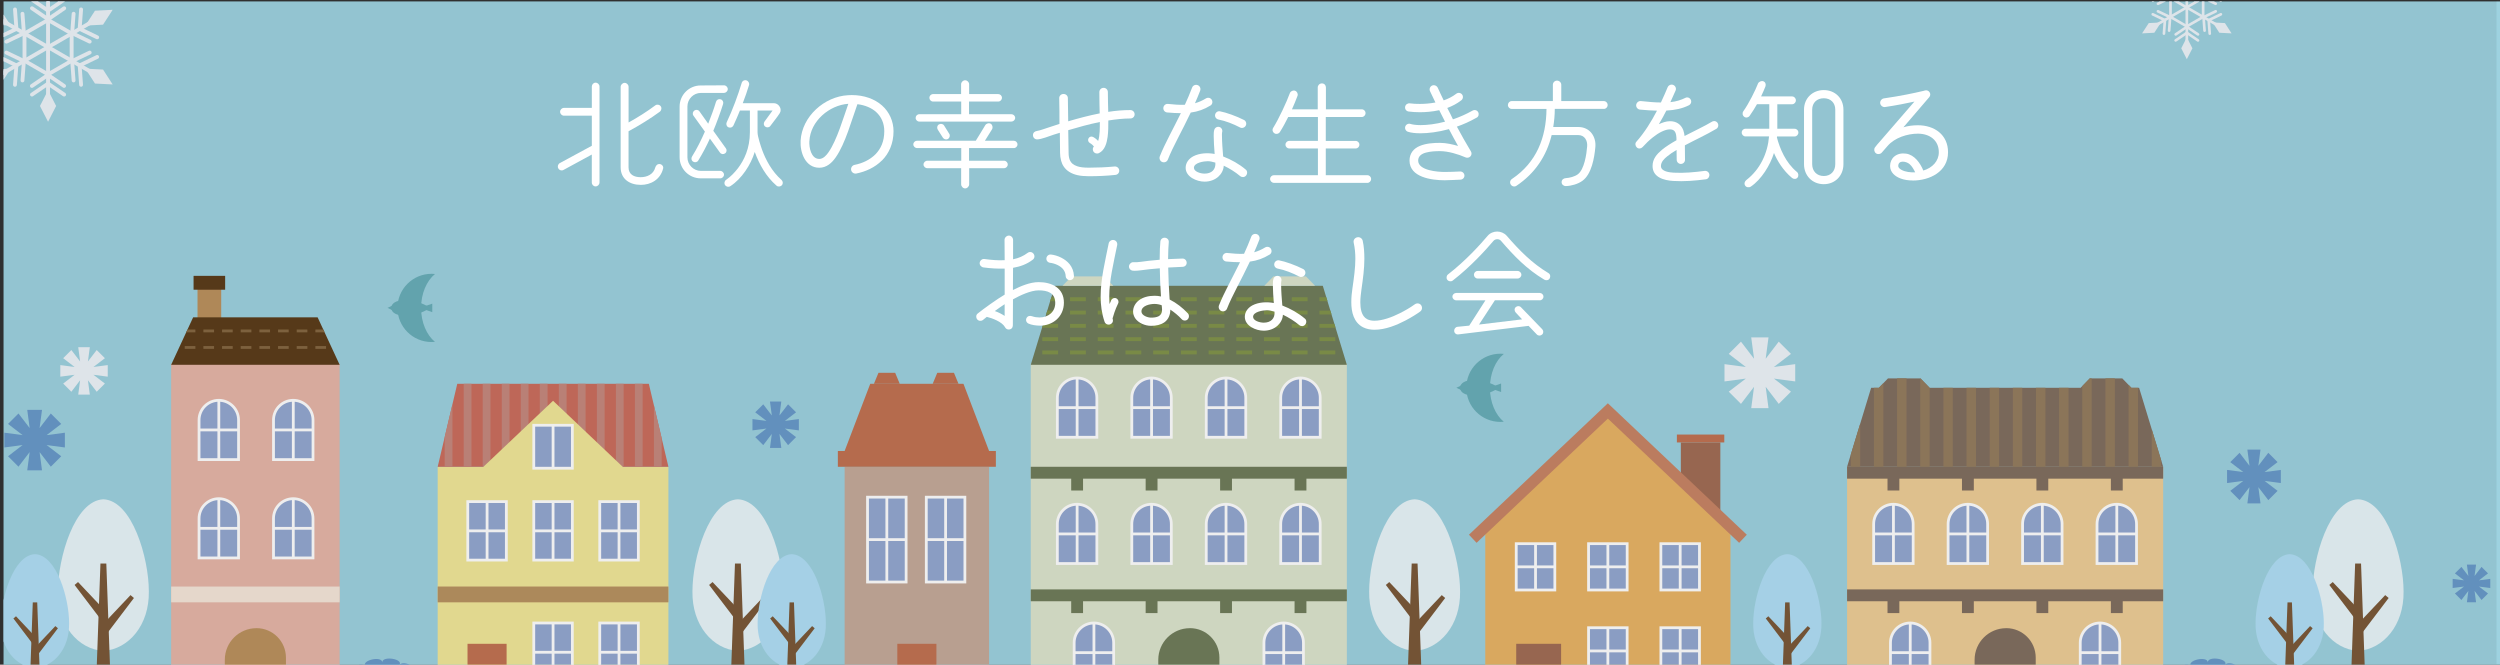 <?xml version="1.0" encoding="UTF-8"?> <svg xmlns="http://www.w3.org/2000/svg" xmlns:xlink="http://www.w3.org/1999/xlink" id="_レイヤー_2" width="740.71" height="196.94" viewBox="0 0 740.71 196.94"><rect x="0" y="0" width="740.71" height="196.94" fill="#333333" stroke="none"/><defs><style>.cls-1{fill:none;}.cls-2{clip-path:url(#clippath);}.cls-3{opacity:.07;}.cls-4{fill:#69afb9;}.cls-5{fill:#699acb;}.cls-6{fill:#eef4fa;}.cls-7{fill:#f5e6d9;}.cls-8{fill:#e8f5fa;}.cls-9{fill:#e9b466;}.cls-10{fill:#eece97;}.cls-11{fill:#fff;}.cls-12{fill:#f1e799;}.cls-13{fill:#e6b6a8;}.cls-14{fill:#826f60;}.cls-15{fill:#9ed2e0;}.cls-16{fill:#866842;}.cls-17{fill:#c27352;}.cls-18{fill:#a26d56;}.cls-19{fill:#bb925e;}.cls-20{fill:#b89361;}.cls-21{fill:#b1dff6;}.cls-22{fill:#c5aa9a;}.cls-23{fill:#dde5ce;}.cls-24{fill:#cc6e5e;}.cls-25{fill:#c6897e;}.cls-26{fill:#c88566;}.cls-27{fill:#94a8d1;}.cls-28{fill:#707d5b;}.cls-29{fill:#957d5f;}.cls-30{fill:#5c3d1b;}.cls-31{fill:#82944b;}.cls-32{fill:#7b5939;}.cls-33{clip-path:url(#clippath-1);}.cls-34{clip-path:url(#clippath-4);}.cls-35{clip-path:url(#clippath-3);}.cls-36{clip-path:url(#clippath-2);}</style><clipPath id="clippath"><rect class="cls-1" x="1.05" y=".42" width="739.66" height="196.53"></rect></clipPath><clipPath id="clippath-1"><polygon id="SVGID" class="cls-1" points="399.05 108.08 305.4 108.08 312.53 84.67 391.92 84.67 399.05 108.08"></polygon></clipPath><clipPath id="clippath-2"><polygon id="SVGID-2" class="cls-1" points="100.63 108.08 50.71 108.08 57.22 94.03 94.11 94.03 100.63 108.08"></polygon></clipPath><clipPath id="clippath-3"><polygon id="SVGID-3" class="cls-1" points="192.24 113.71 135.48 113.71 129.68 138.3 198.04 138.3 192.24 113.71"></polygon></clipPath><clipPath id="clippath-4"><polygon id="SVGID-4" class="cls-1" points="633.78 114.89 631.49 114.89 628.8 112.12 619.15 112.12 616.46 114.89 571.71 114.89 569.02 112.12 559.37 112.12 556.68 114.89 554.39 114.89 547.26 138.3 640.91 138.3 633.78 114.89"></polygon></clipPath></defs><g id="_コンテンツ"><g class="cls-2"><rect class="cls-15" x="-37.46" y="-14.51" width="783.97" height="227.85" transform="translate(709.05 198.83) rotate(180)"></rect><rect class="cls-23" x="305.4" y="107.74" width="93.65" height="105.35"></rect><polygon class="cls-28" points="312.53 84.67 305.4 108.08 399.05 108.08 391.92 84.67 312.53 84.67"></polygon><g class="cls-33"><rect class="cls-31" x="302.98" y="88.08" width="2.32" height="1.16"></rect><rect class="cls-31" x="333.46" y="88.08" width="4.69" height="1.16"></rect><rect class="cls-31" x="341.67" y="88.08" width="4.69" height="1.16"></rect><rect class="cls-31" x="325.24" y="88.08" width="4.69" height="1.16"></rect><rect class="cls-31" x="308.82" y="88.08" width="4.69" height="1.16"></rect><rect class="cls-31" x="390.94" y="88.08" width="4.69" height="1.16"></rect><rect class="cls-31" x="317.03" y="88.08" width="4.69" height="1.16"></rect><rect class="cls-31" x="374.51" y="88.08" width="4.69" height="1.16"></rect><rect class="cls-31" x="382.72" y="88.08" width="4.69" height="1.16"></rect><rect class="cls-31" x="358.09" y="88.08" width="4.69" height="1.16"></rect><rect class="cls-31" x="366.3" y="88.08" width="4.69" height="1.16"></rect><rect class="cls-31" x="349.88" y="88.08" width="4.69" height="1.16"></rect><rect class="cls-31" x="399.15" y="88.08" width="2.32" height="1.16"></rect><rect class="cls-31" x="302.98" y="92.02" width="2.32" height="1.16"></rect><rect class="cls-31" x="333.46" y="92.02" width="4.69" height="1.16"></rect><rect class="cls-31" x="325.24" y="92.02" width="4.69" height="1.16"></rect><rect class="cls-31" x="317.03" y="92.02" width="4.69" height="1.16"></rect><rect class="cls-31" x="341.67" y="92.02" width="4.69" height="1.16"></rect><rect class="cls-31" x="308.82" y="92.02" width="4.69" height="1.16"></rect><rect class="cls-31" x="358.09" y="92.02" width="4.69" height="1.16"></rect><rect class="cls-31" x="382.72" y="92.02" width="4.69" height="1.16"></rect><rect class="cls-31" x="390.94" y="92.02" width="4.69" height="1.16"></rect><rect class="cls-31" x="366.3" y="92.02" width="4.69" height="1.16"></rect><rect class="cls-31" x="349.88" y="92.02" width="4.69" height="1.16"></rect><rect class="cls-31" x="374.51" y="92.02" width="4.69" height="1.16"></rect><rect class="cls-31" x="399.15" y="92.02" width="2.32" height="1.16"></rect><rect class="cls-31" x="302.98" y="95.96" width="2.32" height="1.16"></rect><rect class="cls-31" x="333.46" y="95.96" width="4.69" height="1.16"></rect><rect class="cls-31" x="341.67" y="95.96" width="4.69" height="1.16"></rect><rect class="cls-31" x="325.24" y="95.96" width="4.69" height="1.16"></rect><rect class="cls-31" x="349.88" y="95.96" width="4.69" height="1.16"></rect><rect class="cls-31" x="308.82" y="95.96" width="4.69" height="1.16"></rect><rect class="cls-31" x="317.03" y="95.96" width="4.69" height="1.16"></rect><rect class="cls-31" x="358.09" y="95.96" width="4.69" height="1.16"></rect><rect class="cls-31" x="390.94" y="95.96" width="4.69" height="1.16"></rect><rect class="cls-31" x="382.72" y="95.96" width="4.69" height="1.16"></rect><rect class="cls-31" x="366.3" y="95.96" width="4.69" height="1.16"></rect><rect class="cls-31" x="374.51" y="95.96" width="4.69" height="1.16"></rect><rect class="cls-31" x="399.15" y="95.96" width="2.32" height="1.16"></rect><rect class="cls-31" x="302.98" y="99.9" width="2.32" height="1.16"></rect><rect class="cls-31" x="333.46" y="99.9" width="4.69" height="1.16"></rect><rect class="cls-31" x="325.24" y="99.9" width="4.69" height="1.16"></rect><rect class="cls-31" x="308.82" y="99.9" width="4.69" height="1.16"></rect><rect class="cls-31" x="341.67" y="99.9" width="4.69" height="1.16"></rect><rect class="cls-31" x="317.03" y="99.9" width="4.69" height="1.16"></rect><rect class="cls-31" x="358.09" y="99.9" width="4.69" height="1.16"></rect><rect class="cls-31" x="349.88" y="99.9" width="4.69" height="1.16"></rect><rect class="cls-31" x="390.94" y="99.9" width="4.69" height="1.16"></rect><rect class="cls-31" x="382.72" y="99.9" width="4.69" height="1.16"></rect><rect class="cls-31" x="374.51" y="99.9" width="4.69" height="1.16"></rect><rect class="cls-31" x="366.3" y="99.9" width="4.69" height="1.16"></rect><rect class="cls-31" x="399.15" y="99.9" width="2.32" height="1.16"></rect><rect class="cls-31" x="302.98" y="103.84" width="2.32" height="1.16"></rect><rect class="cls-31" x="325.24" y="103.84" width="4.69" height="1.16"></rect><rect class="cls-31" x="333.46" y="103.84" width="4.69" height="1.16"></rect><rect class="cls-31" x="308.82" y="103.84" width="4.69" height="1.16"></rect><rect class="cls-31" x="341.67" y="103.84" width="4.69" height="1.16"></rect><rect class="cls-31" x="317.03" y="103.84" width="4.69" height="1.16"></rect><rect class="cls-31" x="390.94" y="103.84" width="4.69" height="1.16"></rect><rect class="cls-31" x="374.51" y="103.84" width="4.69" height="1.16"></rect><rect class="cls-31" x="382.72" y="103.84" width="4.69" height="1.16"></rect><rect class="cls-31" x="349.88" y="103.84" width="4.69" height="1.16"></rect><rect class="cls-31" x="366.3" y="103.84" width="4.69" height="1.16"></rect><rect class="cls-31" x="358.09" y="103.84" width="4.69" height="1.16"></rect><rect class="cls-31" x="399.15" y="103.84" width="2.32" height="1.16"></rect></g><path class="cls-28" d="m352.54,186.12h0c-5.17,0-9.36,4.19-9.36,9.36v17.61h18.11v-18.24c0-4.83-3.91-8.74-8.74-8.74Z"></path><path class="cls-27" d="m319.13,112c-3.23,0-5.85,2.62-5.85,5.85v11.71h11.71v-11.71c0-3.23-2.62-5.85-5.85-5.85Z"></path><path class="cls-11" d="m319.13,111.58c-3.45,0-6.27,2.81-6.27,6.27v12.12h12.53v-12.12c0-3.45-2.81-6.27-6.27-6.27Zm5.44,17.56h-10.88v-11.29c0-3,2.44-5.44,5.44-5.44s5.44,2.44,5.44,5.44v11.29Z"></path><rect class="cls-11" x="318.72" y="112" width=".83" height="17.56"></rect><rect class="cls-11" x="313.28" y="120.36" width="11.71" height=".83"></rect><path class="cls-27" d="m341.19,112c-3.23,0-5.85,2.62-5.85,5.85v11.71h11.71v-11.71c0-3.23-2.62-5.85-5.85-5.85Z"></path><path class="cls-11" d="m341.19,111.58c-3.46,0-6.27,2.81-6.27,6.27v12.12h12.53v-12.12c0-3.45-2.81-6.27-6.27-6.27Zm5.44,17.56h-10.88v-11.29c0-3,2.44-5.44,5.44-5.44s5.44,2.44,5.44,5.44v11.29Z"></path><rect class="cls-11" x="340.78" y="112" width=".83" height="17.56"></rect><rect class="cls-11" x="335.34" y="120.36" width="11.71" height=".83"></rect><path class="cls-27" d="m363.25,112c-3.23,0-5.85,2.62-5.85,5.85v11.71h11.71v-11.71c0-3.23-2.62-5.85-5.85-5.85Z"></path><path class="cls-11" d="m363.25,111.58c-3.46,0-6.27,2.81-6.27,6.27v12.12h12.53v-12.12c0-3.45-2.81-6.27-6.27-6.27Zm5.44,17.56h-10.88v-11.29c0-3,2.44-5.44,5.44-5.44s5.44,2.44,5.44,5.44v11.29Z"></path><rect class="cls-11" x="362.84" y="112" width=".83" height="17.56"></rect><rect class="cls-11" x="357.4" y="120.36" width="11.71" height=".83"></rect><path class="cls-27" d="m385.31,112c-3.23,0-5.85,2.62-5.85,5.85v11.71h11.71v-11.71c0-3.23-2.62-5.85-5.85-5.85Z"></path><path class="cls-11" d="m385.31,111.58c-3.46,0-6.27,2.81-6.27,6.27v12.12h12.53v-12.12c0-3.45-2.81-6.27-6.27-6.27Zm5.44,17.56h-10.88v-11.29c0-3,2.44-5.44,5.44-5.44s5.44,2.44,5.44,5.44v11.29Z"></path><rect class="cls-11" x="384.9" y="112" width=".83" height="17.56"></rect><rect class="cls-11" x="379.46" y="120.36" width="11.71" height=".83"></rect><path class="cls-27" d="m319.13,149.41c-3.23,0-5.85,2.62-5.85,5.85v11.71h11.71v-11.71c0-3.23-2.62-5.85-5.85-5.85Z"></path><path class="cls-11" d="m319.13,148.99c-3.45,0-6.27,2.81-6.27,6.27v12.12h12.53v-12.12c0-3.46-2.81-6.27-6.27-6.27Zm5.44,17.56h-10.88v-11.29c0-3,2.44-5.44,5.44-5.44s5.44,2.44,5.44,5.44v11.29Z"></path><rect class="cls-11" x="318.72" y="149.41" width=".83" height="17.56"></rect><rect class="cls-11" x="313.28" y="157.78" width="11.71" height=".83"></rect><path class="cls-27" d="m341.19,149.41c-3.23,0-5.85,2.62-5.85,5.85v11.71h11.71v-11.71c0-3.23-2.62-5.85-5.85-5.85Z"></path><path class="cls-11" d="m341.19,148.99c-3.46,0-6.27,2.81-6.27,6.27v12.12h12.53v-12.12c0-3.46-2.81-6.27-6.27-6.27Zm5.44,17.56h-10.88v-11.29c0-3,2.44-5.44,5.44-5.44s5.44,2.44,5.44,5.44v11.29Z"></path><rect class="cls-11" x="340.78" y="149.41" width=".83" height="17.56"></rect><rect class="cls-11" x="335.34" y="157.78" width="11.71" height=".83"></rect><path class="cls-27" d="m363.25,149.41c-3.23,0-5.85,2.62-5.85,5.85v11.71h11.71v-11.71c0-3.23-2.62-5.85-5.85-5.85Z"></path><path class="cls-11" d="m363.25,148.99c-3.46,0-6.27,2.81-6.27,6.27v12.12h12.53v-12.12c0-3.46-2.81-6.27-6.27-6.27Zm5.44,17.56h-10.88v-11.29c0-3,2.44-5.44,5.44-5.44s5.44,2.44,5.44,5.44v11.29Z"></path><rect class="cls-11" x="362.84" y="149.41" width=".83" height="17.56"></rect><rect class="cls-11" x="357.4" y="157.78" width="11.71" height=".83"></rect><path class="cls-27" d="m385.31,149.41c-3.23,0-5.85,2.62-5.85,5.85v11.71h11.71v-11.71c0-3.23-2.62-5.85-5.85-5.85Z"></path><path class="cls-11" d="m385.31,148.99c-3.46,0-6.27,2.81-6.27,6.27v12.12h12.53v-12.12c0-3.46-2.81-6.27-6.27-6.27Zm5.44,17.56h-10.88v-11.29c0-3,2.44-5.44,5.44-5.44s5.44,2.44,5.44,5.44v11.29Z"></path><rect class="cls-11" x="384.9" y="149.41" width=".83" height="17.56"></rect><rect class="cls-11" x="379.46" y="157.78" width="11.71" height=".83"></rect><path class="cls-27" d="m324.11,184.59c-3.23,0-5.85,2.62-5.85,5.85v11.71h11.71v-11.71c0-3.23-2.62-5.85-5.85-5.85Z"></path><path class="cls-11" d="m324.11,184.17c-3.46,0-6.27,2.81-6.27,6.27v12.12h12.53v-12.12c0-3.46-2.81-6.27-6.27-6.27Zm5.44,17.56h-10.88v-11.29c0-3,2.44-5.44,5.44-5.44s5.44,2.44,5.44,5.44v11.29Z"></path><rect class="cls-11" x="323.7" y="184.58" width=".83" height="17.56"></rect><rect class="cls-11" x="318.26" y="192.95" width="11.71" height=".83"></rect><path class="cls-27" d="m380.34,184.59c-3.23,0-5.85,2.62-5.85,5.85v11.71h11.71v-11.71c0-3.23-2.62-5.85-5.85-5.85Z"></path><path class="cls-11" d="m380.34,184.17c-3.46,0-6.27,2.81-6.27,6.27v12.12h12.53v-12.12c0-3.46-2.81-6.27-6.27-6.27Zm5.44,17.56h-10.88v-11.29c0-3,2.44-5.44,5.44-5.44s5.44,2.44,5.44,5.44v11.29Z"></path><rect class="cls-11" x="379.93" y="184.58" width=".83" height="17.56"></rect><rect class="cls-11" x="374.49" y="192.95" width="11.71" height=".83"></rect><polygon class="cls-28" points="387.07 145.33 387.07 141.82 399.05 141.82 399.05 138.3 305.4 138.3 305.4 141.82 317.38 141.82 317.38 145.33 320.89 145.33 320.89 141.82 339.44 141.82 339.44 145.33 342.95 145.33 342.95 141.82 361.5 141.82 361.5 145.33 365.01 145.33 365.01 141.82 383.56 141.82 383.56 145.33 387.07 145.33"></polygon><polygon class="cls-23" points="317.51 81.9 314.82 84.67 329.85 84.67 327.16 81.9 317.51 81.9"></polygon><polygon class="cls-23" points="377.29 81.9 374.6 84.67 389.63 84.67 386.94 81.9 377.29 81.9"></polygon><polygon class="cls-28" points="387.07 181.65 387.07 178.14 399.05 178.14 399.05 174.63 305.4 174.63 305.4 178.14 317.38 178.14 317.38 181.65 320.89 181.65 320.89 178.14 339.44 178.14 339.44 181.65 342.95 181.65 342.95 178.14 361.5 178.14 361.5 181.65 365.01 181.65 365.01 178.14 383.56 178.14 383.56 181.65 387.07 181.65"></polygon><rect class="cls-19" x="58.52" y="84.64" width="7.02" height="10.38"></rect><rect class="cls-30" x="57.35" y="81.73" width="9.36" height="4.11"></rect><rect class="cls-13" x="50.71" y="107.74" width="49.92" height="105.35"></rect><rect class="cls-7" x="50.71" y="173.78" width="49.92" height="4.68"></rect><polygon class="cls-30" points="57.22 94.03 50.71 108.08 100.63 108.08 94.11 94.03 57.22 94.03"></polygon><g class="cls-36"><rect class="cls-16" x="50.71" y="97.64" width="1.65" height=".83"></rect><rect class="cls-16" x="65.79" y="97.64" width="3.16" height=".83"></rect><rect class="cls-16" x="60.26" y="97.64" width="3.16" height=".83"></rect><rect class="cls-16" x="54.73" y="97.64" width="3.16" height=".83"></rect><rect class="cls-16" x="71.32" y="97.64" width="3.16" height=".83"></rect><rect class="cls-16" x="93.44" y="97.64" width="3.16" height=".83"></rect><rect class="cls-16" x="76.85" y="97.64" width="3.16" height=".83"></rect><rect class="cls-16" x="87.91" y="97.64" width="3.16" height=".83"></rect><rect class="cls-16" x="82.38" y="97.64" width="3.16" height=".83"></rect><rect class="cls-16" x="98.97" y="97.64" width="1.65" height=".83"></rect><rect class="cls-16" x="50.71" y="102.54" width="1.65" height=".83"></rect><rect class="cls-16" x="65.79" y="102.54" width="3.16" height=".83"></rect><rect class="cls-16" x="60.26" y="102.54" width="3.16" height=".83"></rect><rect class="cls-16" x="71.32" y="102.54" width="3.16" height=".83"></rect><rect class="cls-16" x="54.73" y="102.54" width="3.16" height=".83"></rect><rect class="cls-16" x="87.91" y="102.54" width="3.16" height=".83"></rect><rect class="cls-16" x="93.44" y="102.54" width="3.16" height=".83"></rect><rect class="cls-16" x="76.85" y="102.54" width="3.16" height=".83"></rect><rect class="cls-16" x="82.38" y="102.54" width="3.16" height=".83"></rect><rect class="cls-16" x="98.97" y="102.54" width="1.65" height=".83"></rect></g><path class="cls-19" d="m75.98,186.12c-5.17,0-9.37,4.19-9.37,9.36v17.61h18.11v-18.24c0-4.83-3.91-8.74-8.74-8.74Z"></path><path class="cls-27" d="m64.83,118.6c-3.23,0-5.85,2.62-5.85,5.85v11.71h11.71v-11.71c0-3.23-2.62-5.85-5.85-5.85Z"></path><path class="cls-11" d="m64.83,118.19c-3.45,0-6.27,2.81-6.27,6.27v12.12h12.53v-12.12c0-3.46-2.81-6.27-6.27-6.27Zm5.44,17.56h-10.88v-11.29c0-3,2.44-5.44,5.44-5.44s5.44,2.44,5.44,5.44v11.29Z"></path><rect class="cls-11" x="64.42" y="118.6" width=".83" height="17.56"></rect><rect class="cls-11" x="58.98" y="126.97" width="11.71" height=".83"></rect><path class="cls-27" d="m86.89,118.6c-3.23,0-5.85,2.62-5.85,5.85v11.71h11.71v-11.71c0-3.23-2.62-5.85-5.85-5.85Z"></path><path class="cls-11" d="m86.89,118.19c-3.46,0-6.27,2.81-6.27,6.27v12.12h12.53v-12.12c0-3.46-2.81-6.27-6.27-6.27Zm5.44,17.56h-10.88v-11.29c0-3,2.44-5.44,5.44-5.44s5.44,2.44,5.44,5.44v11.29Z"></path><rect class="cls-11" x="86.48" y="118.6" width=".83" height="17.56"></rect><rect class="cls-11" x="81.04" y="126.97" width="11.71" height=".83"></rect><path class="cls-27" d="m64.83,147.76c-3.23,0-5.85,2.62-5.85,5.85v11.71h11.71v-11.71c0-3.23-2.62-5.85-5.85-5.85Z"></path><path class="cls-11" d="m64.83,147.34c-3.45,0-6.27,2.81-6.27,6.27v12.12h12.53v-12.12c0-3.46-2.81-6.27-6.27-6.27Zm5.44,17.56h-10.88v-11.29c0-3,2.44-5.44,5.44-5.44s5.44,2.44,5.44,5.44v11.29Z"></path><rect class="cls-11" x="64.42" y="147.76" width=".83" height="17.56"></rect><rect class="cls-11" x="58.98" y="156.12" width="11.71" height=".83"></rect><path class="cls-27" d="m86.89,147.76c-3.23,0-5.85,2.62-5.85,5.85v11.71h11.71v-11.71c0-3.23-2.62-5.85-5.85-5.85Z"></path><path class="cls-11" d="m86.89,147.34c-3.46,0-6.27,2.81-6.27,6.27v12.12h12.53v-12.12c0-3.46-2.81-6.27-6.27-6.27Zm5.44,17.56h-10.88v-11.29c0-3,2.44-5.44,5.44-5.44s5.44,2.44,5.44,5.44v11.29Z"></path><rect class="cls-11" x="86.48" y="147.76" width=".83" height="17.56"></rect><rect class="cls-11" x="81.04" y="156.12" width="11.71" height=".83"></rect><rect class="cls-18" x="498" y="131.09" width="11.71" height="23.07"></rect><rect class="cls-17" x="496.83" y="128.75" width="14.05" height="2.34"></rect><polygon class="cls-9" points="512.71 156.13 476.38 121.76 440.06 156.13 440.06 213.1 512.71 213.1 512.71 156.13"></polygon><rect class="cls-27" x="449.23" y="161.08" width="11.44" height="13.72"></rect><path class="cls-11" d="m448.82,160.67v14.55h12.26v-14.55h-12.26Zm11.44,13.72h-10.61v-12.9h10.61v12.9Z"></path><rect class="cls-11" x="454.54" y="161.08" width=".83" height="13.72"></rect><rect class="cls-11" x="449.23" y="167.53" width="11.44" height=".83"></rect><rect class="cls-27" x="470.66" y="161.08" width="11.44" height="13.72"></rect><path class="cls-11" d="m470.25,160.67v14.55h12.26v-14.55h-12.26Zm11.44,13.72h-10.61v-12.9h10.61v12.9Z"></path><rect class="cls-11" x="475.97" y="161.08" width=".83" height="13.72"></rect><rect class="cls-11" x="470.66" y="167.53" width="11.44" height=".83"></rect><rect class="cls-27" x="470.66" y="186" width="11.44" height="13.72"></rect><path class="cls-11" d="m470.25,185.58v14.55h12.26v-14.55h-12.26Zm11.44,13.72h-10.61v-12.9h10.61v12.9Z"></path><rect class="cls-11" x="475.97" y="186" width=".83" height="13.72"></rect><rect class="cls-11" x="470.66" y="192.45" width="11.44" height=".83"></rect><rect class="cls-27" x="492.1" y="161.08" width="11.44" height="13.72"></rect><path class="cls-11" d="m503.94,160.67h-12.26v14.55h12.26v-14.55Zm-.83,13.72h-10.61v-12.9h10.61v12.9Z"></path><rect class="cls-11" x="497.4" y="161.08" width=".83" height="13.72"></rect><rect class="cls-11" x="492.1" y="167.53" width="11.44" height=".83"></rect><rect class="cls-27" x="492.1" y="186" width="11.44" height="13.72"></rect><path class="cls-11" d="m503.94,185.58h-12.26v14.55h12.26v-14.55Zm-.83,13.72h-10.61v-12.9h10.61v12.9Z"></path><rect class="cls-11" x="497.4" y="186" width=".83" height="13.72"></rect><rect class="cls-11" x="492.1" y="192.45" width="11.44" height=".83"></rect><polygon class="cls-26" points="515.28 160.83 517.55 158.43 476.38 119.48 435.22 158.43 437.49 160.83 476.38 124.03 515.28 160.83"></polygon><rect class="cls-18" x="449.23" y="190.75" width="13.3" height="22.35"></rect><path class="cls-8" d="m232.1,175.23c0-9.89-4.92-26.93-13.47-27.3-8.55.37-13.47,17.4-13.47,27.3-.16,10.03,6.02,17.13,13.47,17.63,7.46-.5,13.63-7.61,13.47-17.63Z"></path><polygon class="cls-32" points="217.76 166.97 216.1 213.1 221.16 213.1 219.5 166.97 217.76 166.97"></polygon><polygon class="cls-32" points="211.12 172.45 210.1 173.31 217.75 183.38 218.63 180.4 211.12 172.45"></polygon><polygon class="cls-32" points="226.67 176.32 219.16 184.27 220.04 187.25 227.68 177.18 226.67 176.32"></polygon><path class="cls-8" d="m44.1,175.23c0-9.89-4.92-26.93-13.47-27.3-8.55.37-13.47,17.4-13.47,27.3-.16,10.03,6.02,17.13,13.47,17.63,7.46-.5,13.63-7.61,13.47-17.63Z"></path><polygon class="cls-32" points="29.76 166.97 28.1 213.1 33.16 213.1 31.5 166.97 29.76 166.97"></polygon><polygon class="cls-32" points="23.12 172.45 22.1 173.31 29.75 183.38 30.63 180.4 23.12 172.45"></polygon><polygon class="cls-32" points="38.67 176.32 31.16 184.27 32.04 187.25 39.68 177.18 38.67 176.32"></polygon><path class="cls-21" d="m20.48,184.68c0-7.43-3.69-20.21-10.11-20.49-6.42.28-10.11,13.06-10.11,20.49-.12,7.52,4.51,12.86,10.11,13.23,5.6-.38,10.23-5.71,10.11-13.23Z"></path><polygon class="cls-32" points="9.71 178.48 8.47 213.1 12.27 213.1 11.03 178.48 9.71 178.48"></polygon><polygon class="cls-32" points="4.74 182.59 3.97 183.24 9.71 190.79 10.37 188.56 4.74 182.59"></polygon><polygon class="cls-32" points="16.4 185.5 10.77 191.46 11.43 193.7 17.16 186.14 16.4 185.5"></polygon><path class="cls-8" d="m712.14,175.23c0-9.89-4.92-26.93-13.47-27.3-8.55.37-13.47,17.4-13.47,27.3-.16,10.03,6.02,17.13,13.47,17.63,7.46-.5,13.63-7.61,13.47-17.63Z"></path><polygon class="cls-32" points="697.79 166.97 696.14 213.1 701.19 213.1 699.54 166.97 697.79 166.97"></polygon><polygon class="cls-32" points="691.16 172.45 690.14 173.31 697.78 183.38 698.66 180.4 691.16 172.45"></polygon><polygon class="cls-32" points="706.7 176.32 699.19 184.27 700.07 187.25 707.72 177.18 706.7 176.32"></polygon><path class="cls-21" d="m688.51,184.68c0-7.43-3.69-20.21-10.11-20.49-6.42.28-10.11,13.06-10.11,20.49-.12,7.52,4.51,12.86,10.11,13.23,5.6-.38,10.23-5.71,10.11-13.23Z"></path><polygon class="cls-32" points="677.75 178.48 676.51 213.1 680.3 213.1 679.06 178.48 677.75 178.48"></polygon><polygon class="cls-32" points="672.77 182.59 672.01 183.24 677.74 190.79 678.4 188.56 672.77 182.59"></polygon><polygon class="cls-32" points="684.44 185.5 678.8 191.46 679.46 193.7 685.2 186.14 684.44 185.5"></polygon><path class="cls-21" d="m539.67,184.68c0-7.43-3.69-20.21-10.11-20.49-6.42.28-10.11,13.06-10.11,20.49-.12,7.52,4.51,12.86,10.11,13.23,5.6-.38,10.23-5.71,10.11-13.23Z"></path><polygon class="cls-32" points="528.91 178.48 527.67 213.1 531.46 213.1 530.22 178.48 528.91 178.48"></polygon><polygon class="cls-32" points="523.93 182.59 523.17 183.24 528.9 190.79 529.56 188.56 523.93 182.59"></polygon><polygon class="cls-32" points="535.6 185.5 529.96 191.46 530.62 193.7 536.36 186.14 535.6 185.5"></polygon><path class="cls-21" d="m244.69,184.68c0-7.43-3.69-20.21-10.11-20.49-6.42.28-10.11,13.06-10.11,20.49-.12,7.52,4.51,12.86,10.11,13.23,5.6-.38,10.23-5.71,10.11-13.23Z"></path><polygon class="cls-32" points="233.93 178.48 232.69 213.1 236.48 213.1 235.24 178.48 233.93 178.48"></polygon><polygon class="cls-32" points="228.95 182.59 228.18 183.24 233.92 190.79 234.58 188.56 228.95 182.59"></polygon><polygon class="cls-32" points="240.61 185.5 234.98 191.46 235.64 193.7 241.38 186.14 240.61 185.5"></polygon><path class="cls-8" d="m432.6,175.23c0-9.89-4.92-26.93-13.47-27.3-8.55.37-13.47,17.4-13.47,27.3-.16,10.03,6.02,17.13,13.47,17.63,7.46-.5,13.63-7.61,13.47-17.63Z"></path><polygon class="cls-32" points="418.26 166.97 416.6 213.1 421.66 213.1 420 166.97 418.26 166.97"></polygon><polygon class="cls-32" points="411.62 172.45 410.6 173.31 418.25 183.38 419.13 180.4 411.62 172.45"></polygon><polygon class="cls-32" points="427.17 176.32 419.66 184.27 420.54 187.25 428.18 177.18 427.17 176.32"></polygon><rect class="cls-22" x="250.25" y="138.3" width="42.8" height="74.8"></rect><rect class="cls-17" x="248.24" y="133.62" width="46.82" height="4.68"></rect><polygon class="cls-17" points="257.84 113.71 250.25 133.62 293.05 133.62 285.46 113.71 257.84 113.71"></polygon><polygon class="cls-17" points="260.28 110.45 258.93 113.71 266.58 113.71 265.22 110.45 260.28 110.45"></polygon><polygon class="cls-17" points="277.7 110.45 276.34 113.71 283.99 113.71 282.64 110.45 277.7 110.45"></polygon><rect class="cls-27" x="257.03" y="147.31" width="11.44" height="25.15"></rect><path class="cls-11" d="m256.62,146.89v25.97h12.26v-25.97h-12.26Zm11.44,25.14h-10.61v-24.32h10.61v24.32Z"></path><rect class="cls-11" x="262.34" y="147.31" width=".83" height="25.14"></rect><rect class="cls-11" x="257.03" y="159.46" width="11.44" height=".83"></rect><rect class="cls-27" x="274.45" y="147.31" width="11.44" height="25.15"></rect><path class="cls-11" d="m274.03,146.89v25.97h12.26v-25.97h-12.26Zm11.44,25.14h-10.61v-24.32h10.61v24.32Z"></path><rect class="cls-11" x="279.75" y="147.31" width=".83" height="25.14"></rect><rect class="cls-11" x="274.45" y="159.46" width="11.44" height=".83"></rect><rect class="cls-17" x="265.86" y="190.75" width="11.58" height="22.35"></rect><rect class="cls-12" x="129.68" y="138.3" width="68.36" height="74.8"></rect><rect class="cls-20" x="129.68" y="173.78" width="68.36" height="4.68"></rect><rect class="cls-27" x="158.14" y="184.59" width="11.44" height="17.34"></rect><path class="cls-11" d="m157.73,184.17v18.16h12.26v-18.16h-12.26Zm11.44,17.34h-10.61v-16.51h10.61v16.51Z"></path><rect class="cls-11" x="163.45" y="184.58" width=".83" height="17.34"></rect><rect class="cls-11" x="158.14" y="192.84" width="11.44" height=".83"></rect><rect class="cls-27" x="177.69" y="184.59" width="11.44" height="17.34"></rect><path class="cls-11" d="m177.28,184.17v18.16h12.26v-18.16h-12.26Zm11.44,17.34h-10.61v-16.51h10.61v16.51Z"></path><rect class="cls-11" x="182.99" y="184.58" width=".83" height="17.34"></rect><rect class="cls-11" x="177.69" y="192.84" width="11.44" height=".83"></rect><rect class="cls-27" x="158.14" y="148.61" width="11.44" height="17.34"></rect><path class="cls-11" d="m157.73,148.2v18.16h12.26v-18.16h-12.26Zm11.44,17.34h-10.61v-16.51h10.61v16.51Z"></path><rect class="cls-11" x="163.45" y="148.61" width=".83" height="17.34"></rect><rect class="cls-11" x="158.14" y="156.87" width="11.44" height=".83"></rect><rect class="cls-27" x="138.59" y="148.61" width="11.44" height="17.34"></rect><path class="cls-11" d="m150.44,148.2h-12.26v18.16h12.26v-18.16Zm-.83,17.34h-10.61v-16.51h10.61v16.51Z"></path><rect class="cls-11" x="143.9" y="148.61" width=".83" height="17.34"></rect><rect class="cls-11" x="138.59" y="156.87" width="11.44" height=".83"></rect><rect class="cls-27" x="177.69" y="148.61" width="11.44" height="17.34"></rect><path class="cls-11" d="m177.28,148.2v18.16h12.26v-18.16h-12.26Zm11.44,17.34h-10.61v-16.51h10.61v16.51Z"></path><rect class="cls-11" x="182.99" y="148.61" width=".83" height="17.34"></rect><rect class="cls-11" x="177.69" y="156.87" width="11.44" height=".83"></rect><rect class="cls-17" x="138.52" y="190.75" width="11.58" height="22.35"></rect><polygon class="cls-24" points="192.24 113.71 135.48 113.71 129.68 138.3 198.04 138.3 192.24 113.71"></polygon><g class="cls-35"><rect class="cls-25" x="131.75" y="110.82" width="2.3" height="30.47"></rect><rect class="cls-25" x="137.39" y="110.82" width="2.3" height="30.47"></rect><rect class="cls-25" x="143.02" y="110.82" width="2.3" height="30.47"></rect><rect class="cls-25" x="148.66" y="110.82" width="2.3" height="30.47"></rect><rect class="cls-25" x="154.29" y="110.82" width="2.3" height="30.47"></rect><rect class="cls-25" x="159.93" y="110.82" width="2.3" height="30.47"></rect><rect class="cls-25" x="165.57" y="110.82" width="2.3" height="30.47"></rect><rect class="cls-25" x="171.2" y="110.82" width="2.3" height="30.47"></rect><rect class="cls-25" x="176.84" y="110.82" width="2.3" height="30.47"></rect><rect class="cls-25" x="182.48" y="110.82" width="2.3" height="30.47"></rect><rect class="cls-25" x="188.11" y="110.82" width="2.3" height="30.47"></rect><rect class="cls-25" x="193.75" y="110.82" width="2.3" height="30.47"></rect></g><polygon class="cls-12" points="163.86 118.74 142.77 138.73 184.95 138.73 163.86 118.74"></polygon><rect class="cls-27" x="158.14" y="126.01" width="11.44" height="12.72"></rect><path class="cls-11" d="m157.73,125.59v13.55h12.26v-13.55h-12.26Zm11.44,12.72h-10.61v-11.9h10.61v11.9Z"></path><rect class="cls-11" x="163.45" y="126.01" width=".83" height="12.72"></rect><rect class="cls-10" x="547.26" y="138.3" width="93.65" height="74.8"></rect><path class="cls-14" d="m594.4,186.12h0c-5.17,0-9.36,4.19-9.36,9.36v17.61h18.11v-18.24c0-4.83-3.91-8.74-8.74-8.74Z"></path><path class="cls-27" d="m560.99,149.41c-3.23,0-5.85,2.62-5.85,5.85v11.71h11.71v-11.71c0-3.23-2.62-5.85-5.85-5.85Z"></path><path class="cls-11" d="m560.99,148.99c-3.45,0-6.27,2.81-6.27,6.27v12.12h12.53v-12.12c0-3.46-2.81-6.27-6.27-6.27Zm5.44,17.56h-10.88v-11.29c0-3,2.44-5.44,5.44-5.44s5.44,2.44,5.44,5.44v11.29Z"></path><rect class="cls-11" x="560.58" y="149.41" width=".83" height="17.56"></rect><rect class="cls-11" x="555.14" y="157.78" width="11.71" height=".83"></rect><path class="cls-27" d="m583.05,149.41c-3.23,0-5.85,2.62-5.85,5.85v11.71h11.71v-11.71c0-3.23-2.62-5.85-5.85-5.85Z"></path><path class="cls-11" d="m583.05,148.99c-3.45,0-6.27,2.81-6.27,6.27v12.12h12.53v-12.12c0-3.46-2.81-6.27-6.27-6.27Zm5.44,17.56h-10.88v-11.29c0-3,2.44-5.44,5.44-5.44s5.44,2.44,5.44,5.44v11.29Z"></path><rect class="cls-11" x="582.64" y="149.41" width=".83" height="17.56"></rect><rect class="cls-11" x="577.2" y="157.78" width="11.71" height=".83"></rect><path class="cls-27" d="m610.97,155.26c0-3.23-2.62-5.85-5.85-5.85s-5.85,2.62-5.85,5.85v11.71h11.71v-11.71Z"></path><path class="cls-11" d="m611.38,155.26c0-3.46-2.81-6.27-6.27-6.27s-6.27,2.81-6.27,6.27v12.12h12.53v-12.12Zm-.83,11.29h-10.88v-11.29c0-3,2.44-5.44,5.44-5.44s5.44,2.44,5.44,5.44v11.29Z"></path><rect class="cls-11" x="604.7" y="149.41" width=".83" height="17.56"></rect><rect class="cls-11" x="599.26" y="157.78" width="11.71" height=".83"></rect><path class="cls-27" d="m627.17,149.41c-3.23,0-5.85,2.62-5.85,5.85v11.71h11.71v-11.71c0-3.23-2.62-5.85-5.85-5.85Z"></path><path class="cls-11" d="m627.17,148.99c-3.46,0-6.27,2.81-6.27,6.27v12.12h12.53v-12.12c0-3.46-2.81-6.27-6.27-6.27Zm5.44,17.56h-10.88v-11.29c0-3,2.44-5.44,5.44-5.44s5.44,2.44,5.44,5.44v11.29Z"></path><rect class="cls-11" x="626.76" y="149.41" width=".83" height="17.56"></rect><rect class="cls-11" x="621.32" y="157.78" width="11.71" height=".83"></rect><path class="cls-27" d="m565.97,184.59c-3.23,0-5.85,2.62-5.85,5.85v11.71h11.71v-11.71c0-3.23-2.62-5.85-5.85-5.85Z"></path><path class="cls-11" d="m565.97,184.17c-3.46,0-6.27,2.81-6.27,6.27v12.12h12.53v-12.12c0-3.46-2.81-6.27-6.27-6.27Zm5.44,17.56h-10.88v-11.29c0-3,2.44-5.44,5.44-5.44s5.44,2.44,5.44,5.44v11.29Z"></path><rect class="cls-11" x="565.56" y="184.58" width=".83" height="17.56"></rect><rect class="cls-11" x="560.12" y="192.95" width="11.71" height=".83"></rect><path class="cls-27" d="m622.2,184.59c-3.23,0-5.85,2.62-5.85,5.85v11.71h11.71v-11.71c0-3.23-2.62-5.85-5.85-5.85Z"></path><path class="cls-11" d="m622.2,184.17c-3.46,0-6.27,2.81-6.27,6.27v12.12h12.53v-12.12c0-3.46-2.81-6.27-6.27-6.27Zm5.44,17.56h-10.88v-11.29c0-3,2.44-5.44,5.44-5.44s5.44,2.44,5.44,5.44v11.29Z"></path><rect class="cls-11" x="621.79" y="184.58" width=".83" height="17.56"></rect><rect class="cls-11" x="616.35" y="192.95" width="11.71" height=".83"></rect><polygon class="cls-14" points="628.93 145.33 628.93 141.82 640.91 141.82 640.91 138.3 547.26 138.3 547.26 141.82 559.24 141.82 559.24 145.33 562.75 145.33 562.75 141.82 581.3 141.82 581.3 145.33 584.81 145.33 584.81 141.82 603.36 141.82 603.36 145.33 606.87 145.33 606.87 141.82 625.42 141.82 625.42 145.33 628.93 145.33"></polygon><polygon class="cls-14" points="633.78 114.89 631.49 114.89 628.8 112.12 619.15 112.12 616.46 114.89 571.71 114.89 569.02 112.12 559.37 112.12 556.68 114.89 554.39 114.89 547.26 138.3 640.91 138.3 633.78 114.89"></polygon><g class="cls-34"><rect class="cls-29" x="548.35" y="107.74" width="2.8" height="37.58"></rect><rect class="cls-29" x="555.21" y="107.74" width="2.8" height="37.58"></rect><rect class="cls-29" x="562.07" y="107.74" width="2.8" height="37.58"></rect><rect class="cls-29" x="568.93" y="107.74" width="2.8" height="37.58"></rect><rect class="cls-29" x="575.79" y="107.74" width="2.8" height="37.58"></rect><rect class="cls-29" x="582.65" y="107.74" width="2.8" height="37.58"></rect><rect class="cls-29" x="589.51" y="107.74" width="2.8" height="37.58"></rect><rect class="cls-29" x="596.37" y="107.74" width="2.8" height="37.58"></rect><rect class="cls-29" x="603.23" y="107.74" width="2.8" height="37.58"></rect><rect class="cls-29" x="610.08" y="107.74" width="2.8" height="37.58"></rect><rect class="cls-29" x="616.94" y="107.74" width="2.8" height="37.58"></rect><rect class="cls-29" x="623.8" y="107.74" width="2.8" height="37.58"></rect><rect class="cls-29" x="630.66" y="107.74" width="2.8" height="37.58"></rect><rect class="cls-29" x="637.52" y="107.74" width="2.8" height="37.58"></rect></g><polygon class="cls-14" points="628.93 181.65 628.93 178.14 640.91 178.14 640.91 174.63 547.26 174.63 547.26 178.14 559.24 178.14 559.24 181.65 562.75 181.65 562.75 178.14 581.3 178.14 581.3 181.65 584.81 181.65 584.81 178.14 603.36 178.14 603.36 181.65 606.87 181.65 606.87 178.14 625.42 178.14 625.42 181.65 628.93 181.65"></polygon><path class="cls-5" d="m102.75,204.13c-2.92.1-.99,5.21,1.51,4.01-2.5,1.2,2.91,3.84,4.26,2.08-1.34,1.76,4.69,3.08,4.74,1.04-.05,2.05,6.33,1.78,5.02-.21,1.32,1.99,6.85-1.22,4.35-2.52,2.5,1.3,4.43-4.29,1.51-4.4,2.92.1,1.09-5.59-1.44-4.48,2.53-1.12-3.04-4.44-4.37-2.61,1.33-1.83-5.12-2.84-5.07-.79-.05-2.05-6.37-.61-4.96,1.13-1.4-1.74-6.91,1.36-4.33,2.44-2.58-1.07-4.14,4.42-1.22,4.32Z"></path><path class="cls-5" d="m643.62,204.13c-2.92.1-.99,5.21,1.51,4.01-2.5,1.2,2.91,3.84,4.26,2.08-1.34,1.76,4.69,3.08,4.74,1.04-.05,2.05,6.33,1.78,5.02-.21,1.32,1.99,6.85-1.22,4.35-2.52,2.5,1.3,4.43-4.29,1.51-4.4,2.92.1,1.09-5.59-1.44-4.48,2.53-1.12-3.04-4.44-4.37-2.61,1.33-1.83-5.12-2.84-5.07-.79-.05-2.05-6.37-.61-4.96,1.13-1.4-1.74-6.91,1.36-4.33,2.44-2.58-1.07-4.14,4.42-1.22,4.32Z"></path><polygon class="cls-4" points="114.82 91.22 116.9 92.23 116.9 90.21 114.82 91.22"></polygon><path class="cls-4" d="m127.03,91.22c0-.68-4.01-2.32-6.88-2.32s-4.23,1.04-4.23,2.32,1.35,2.32,4.23,2.32,6.88-1.64,6.88-2.32Z"></path><polygon class="cls-4" points="125.96 90.69 125.96 91.75 128.08 92.49 128.08 89.96 125.96 90.69"></polygon><path class="cls-4" d="m128.87,81.17c-.33-.03-.67-.05-1-.05-5.58,0-10.11,4.52-10.11,10.11s4.52,10.11,10.11,10.11c.34,0,.67-.02,1-.05-2.46-2.02-4.11-5.77-4.11-10.05s1.65-8.03,4.11-10.05Z"></path><polygon class="cls-4" points="431.5 114.89 433.58 115.9 433.58 113.88 431.5 114.89"></polygon><path class="cls-4" d="m443.71,114.89c0-.68-4.01-2.32-6.88-2.32s-4.23,1.04-4.23,2.32,1.35,2.32,4.23,2.32,6.88-1.64,6.88-2.32Z"></path><polygon class="cls-4" points="442.64 114.36 442.64 115.42 444.76 116.16 444.76 113.62 442.64 114.36"></polygon><path class="cls-4" d="m445.55,104.84c-.33-.03-.67-.05-1-.05-5.58,0-10.11,4.52-10.11,10.11s4.52,10.11,10.11,10.11c.34,0,.67-.02,1-.05-2.46-2.02-4.11-5.77-4.11-10.05s1.65-8.03,4.11-10.05Z"></path><polygon class="cls-5" points="1.3 132.58 6.7 131.86 2.38 135.18 5.47 138.27 8.79 133.94 8.07 139.35 12.45 139.35 11.73 133.94 15.05 138.27 18.14 135.18 13.81 131.86 19.22 132.58 19.22 128.2 13.81 128.92 18.14 125.6 15.05 122.51 11.73 126.83 12.45 121.43 8.07 121.43 8.79 126.83 5.47 122.51 2.38 125.6 6.7 128.92 1.3 128.2 1.3 132.58"></polygon><polygon class="cls-5" points="726.68 174.22 730.05 173.78 727.35 175.84 729.28 177.77 731.34 175.07 730.9 178.44 733.62 178.44 733.17 175.07 735.24 177.77 737.16 175.84 734.47 173.78 737.83 174.22 737.83 171.5 734.47 171.95 737.16 169.88 735.24 167.96 733.17 170.65 733.62 167.29 730.9 167.29 731.34 170.65 729.28 167.96 727.35 169.88 730.05 171.95 726.68 171.5 726.68 174.22"></polygon><polygon class="cls-5" points="222.94 127.52 227.09 126.97 223.76 129.51 226.14 131.89 228.68 128.56 228.13 132.71 231.49 132.71 230.94 128.56 233.49 131.89 235.86 129.51 232.54 126.97 236.69 127.52 236.69 124.16 232.54 124.71 235.86 122.16 233.49 119.79 230.94 123.11 231.49 118.96 228.13 118.96 228.68 123.11 226.14 119.79 223.76 122.16 227.09 124.71 222.94 124.16 222.94 127.52"></polygon><polygon class="cls-6" points="510.94 113.01 517.26 112.17 512.2 116.04 515.82 119.66 519.7 114.6 518.86 120.92 523.98 120.92 523.14 114.6 527.01 119.66 530.63 116.04 525.57 112.17 531.89 113.01 531.89 107.89 525.57 108.73 530.63 104.85 527.01 101.23 523.14 106.29 523.98 99.97 518.86 99.97 519.7 106.29 515.82 101.23 512.2 104.85 517.26 108.73 510.94 107.89 510.94 113.01"></polygon><polygon class="cls-6" points="17.87 111.6 22.11 111.04 18.72 113.64 21.14 116.07 23.74 112.67 23.18 116.91 26.61 116.91 26.05 112.67 28.65 116.07 31.08 113.64 27.68 111.04 31.92 111.6 31.92 108.17 27.68 108.73 31.08 106.13 28.65 103.71 26.05 107.1 26.61 102.86 23.18 102.86 23.74 107.1 21.14 103.71 18.72 106.13 22.11 108.73 17.87 108.17 17.87 111.6"></polygon><polygon class="cls-5" points="659.84 143.12 664.64 142.48 660.79 145.43 663.54 148.18 666.49 144.33 665.86 149.14 669.75 149.14 669.11 144.33 672.06 148.18 674.81 145.43 670.96 142.48 675.77 143.12 675.77 139.23 670.96 139.86 674.81 136.92 672.06 134.16 669.11 138.01 669.75 133.21 665.86 133.21 666.49 138.01 663.54 134.16 660.79 136.92 664.64 139.86 659.84 139.23 659.84 143.12"></polygon><path class="cls-6" d="m647.92,8.27l-5.23-3.02V-.79l5.23-3.02,5.23,3.02v6.04l-5.23,3.02Zm-4.44-3.48l4.44,2.56,4.44-2.56V-.33l-4.44-2.56-4.44,2.56v5.13Z"></path><rect class="cls-6" x="647.53" y="-8.7" width=".79" height="21.86"></rect><path class="cls-6" d="m644.62,12.37c-.13,0-.25-.06-.33-.17-.12-.18-.08-.43.1-.55l3.53-2.4,3.53,2.4c.18.12.23.37.1.55-.12.18-.37.23-.55.1l-3.08-2.1-3.08,2.1c-.07.05-.15.07-.22.07Z"></path><path class="cls-6" d="m651.23,10.59c-.08,0-.15-.02-.22-.07l-3.08-2.1-3.08,2.1c-.18.12-.43.08-.55-.1-.12-.18-.08-.43.1-.55l3.53-2.4,3.53,2.4c.18.12.23.37.1.55-.08.11-.2.17-.33.17Z"></path><polygon class="cls-6" points="647.92 17.54 646.27 14.31 647.92 11.07 649.58 14.31 647.92 17.54"></polygon><rect class="cls-6" x="647.53" y="-8.7" width=".79" height="21.86" transform="translate(322.03 562.24) rotate(-60)"></rect><path class="cls-6" d="m637.84.62c-.15,0-.29-.08-.36-.22-.1-.2-.01-.43.19-.53l3.36-1.62-.28-3.72c-.02-.22.15-.41.37-.42.22-.02.41.15.42.37l.32,4.26-3.85,1.85c-.06.03-.11.04-.17.04Z"></path><path class="cls-6" d="m639.37,1.51c-.15,0-.29-.08-.36-.22-.09-.2-.01-.43.19-.53l3.36-1.62-.28-3.72c-.02-.22.15-.41.37-.42.23-.02.41.15.42.37l.32,4.26-3.85,1.85c-.06.03-.11.04-.17.04Z"></path><path class="cls-6" d="m654.71,10.36c-.21,0-.38-.16-.4-.37l-.32-4.26,3.85-1.85c.2-.1.43-.01.53.19.09.2.01.43-.19.53l-3.36,1.62.28,3.72c.02.22-.15.41-.37.42,0,0-.02,0-.03,0Z"></path><path class="cls-6" d="m653.17,9.47c-.21,0-.38-.16-.39-.37l-.32-4.26,3.85-1.85c.2-.1.43-.01.53.19.09.2.01.43-.19.53l-3.36,1.62.28,3.72c.02.22-.15.41-.37.42-.01,0-.02,0-.03,0Z"></path><polygon class="cls-6" points="661.18 9.89 657.55 9.7 655.58 6.65 659.21 6.84 661.18 9.89"></polygon><rect class="cls-6" x="636.99" y="1.83" width="21.86" height=".79" transform="translate(85.67 324.22) rotate(-30)"></rect><path class="cls-6" d="m641.14,10.36s-.02,0-.03,0c-.22-.02-.38-.21-.37-.42l.28-3.72-3.36-1.62c-.2-.1-.28-.33-.19-.53.09-.2.33-.28.53-.19l3.85,1.85-.32,4.26c-.02.21-.19.37-.4.37Z"></path><path class="cls-6" d="m642.68,9.47s-.02,0-.03,0c-.22-.02-.38-.21-.37-.42l.28-3.72-3.36-1.62c-.2-.1-.28-.33-.19-.53.09-.2.33-.28.53-.19l3.85,1.85-.32,4.26c-.02.21-.19.37-.39.37Z"></path><polygon class="cls-6" points="634.66 9.89 636.64 6.84 640.27 6.65 638.29 9.7 634.66 9.89"></polygon><path class="cls-6" d="m658.01.62c-.06,0-.12-.01-.17-.04l-3.85-1.85.32-4.26c.02-.22.2-.38.42-.37.22.02.38.21.37.42l-.28,3.72,3.36,1.62c.2.09.28.33.19.53-.07.14-.21.22-.36.22Z"></path><path class="cls-6" d="m656.47,1.51c-.06,0-.12-.01-.17-.04l-3.85-1.85.32-4.26c.02-.22.21-.38.42-.37.22.02.38.21.37.42l-.28,3.72,3.36,1.62c.2.09.28.33.19.53-.07.14-.21.22-.36.22Z"></path><path class="cls-6" d="m14.24,22.69l-7.56-4.36v-8.73l7.56-4.36,7.56,4.36v8.73l-7.56,4.36Zm-6.41-5.02l6.41,3.7,6.41-3.7v-7.4l-6.41-3.7-6.41,3.7v7.4Z"></path><rect class="cls-6" x="13.66" y="-1.82" width="1.15" height="31.56"></rect><path class="cls-6" d="m14.24,3.84L9.14.37c-.26-.18-.33-.53-.15-.8.18-.26.53-.33.8-.15l4.45,3.03,4.45-3.03c.26-.18.62-.11.8.15.18.26.11.62-.15.8l-5.09,3.47Z"></path><path class="cls-6" d="m14.24,6.4l-5.09-3.47c-.26-.18-.33-.53-.15-.8.18-.26.53-.33.8-.15l4.45,3.03,4.45-3.03c.26-.18.62-.11.8.15.18.26.11.62-.15.8l-5.09,3.47Z"></path><polygon class="cls-6" points="14.24 -8.15 16.63 -3.48 14.24 1.19 11.84 -3.48 14.24 -8.15"></polygon><path class="cls-6" d="m9.47,28.6c-.18,0-.36-.09-.47-.25-.18-.26-.11-.62.15-.8l5.09-3.47,5.09,3.47c.26.18.33.53.15.8-.18.26-.53.33-.8.15l-4.45-3.03-4.45,3.03c-.1.07-.21.1-.32.1Z"></path><path class="cls-6" d="m19,26.04c-.11,0-.22-.03-.32-.1l-4.45-3.03-4.45,3.03c-.26.18-.62.11-.8-.15-.18-.26-.11-.62.15-.8l5.09-3.47,5.09,3.47c.26.18.33.53.15.8-.11.16-.29.25-.47.25Z"></path><polygon class="cls-6" points="14.24 36.07 11.84 31.4 14.24 26.73 16.63 31.4 14.24 36.07"></polygon><rect class="cls-6" x="13.66" y="-1.82" width="1.15" height="31.56" transform="translate(-4.97 19.31) rotate(-60)"></rect><path class="cls-6" d="m-.33,11.63c-.21,0-.42-.12-.52-.32-.14-.28-.02-.63.27-.76l4.85-2.34-.4-5.37c-.02-.32.21-.59.53-.61.32-.03.59.21.61.53l.46,6.15L-.08,11.57c-.08.04-.17.06-.25.06Z"></path><path class="cls-6" d="m1.89,12.91c-.21,0-.42-.12-.52-.32-.14-.28-.02-.63.27-.76l4.85-2.34-.4-5.37c-.02-.32.21-.59.53-.61.33-.02.59.21.61.53l.46,6.15-5.55,2.67c-.08.04-.16.06-.25.06Z"></path><polygon class="cls-6" points="-4.91 2.91 .33 3.17 3.18 7.58 -2.06 7.31 -4.91 2.91"></polygon><path class="cls-6" d="m24.03,25.7c-.3,0-.55-.23-.57-.53l-.46-6.15,5.55-2.67c.28-.14.63-.02.76.27s.02.63-.27.76l-4.85,2.34.4,5.37c.02.32-.21.59-.53.61-.01,0-.03,0-.04,0Z"></path><path class="cls-6" d="m21.81,24.41c-.3,0-.55-.23-.57-.53l-.46-6.15,5.55-2.67c.28-.14.63-.02.76.27.14.28.02.63-.27.76l-4.85,2.34.4,5.37c.02.32-.21.59-.53.61-.01,0-.03,0-.04,0Z"></path><polygon class="cls-6" points="33.38 25.02 28.14 24.75 25.29 20.34 30.53 20.61 33.38 25.02"></polygon><rect class="cls-6" x="-1.55" y="13.39" width="31.56" height="1.15" transform="translate(-5.07 8.99) rotate(-30)"></rect><path class="cls-6" d="m4.44,25.7s-.03,0-.04,0c-.32-.02-.55-.3-.53-.61l.4-5.37-4.85-2.34c-.28-.14-.4-.48-.27-.76.14-.28.48-.41.76-.27l5.55,2.67-.46,6.15c-.02.3-.27.53-.57.53Z"></path><path class="cls-6" d="m6.66,24.41s-.03,0-.04,0c-.32-.02-.55-.3-.53-.61l.4-5.37-4.85-2.34c-.28-.14-.4-.48-.27-.76.14-.28.48-.41.76-.27l5.55,2.67-.46,6.15c-.02.3-.27.53-.57.53Z"></path><polygon class="cls-6" points="-4.91 25.02 -2.06 20.61 3.18 20.34 .33 24.75 -4.91 25.02"></polygon><path class="cls-6" d="m28.8,11.63c-.08,0-.17-.02-.25-.06l-5.55-2.67.46-6.15c.02-.31.29-.55.61-.53.32.02.55.3.53.61l-.4,5.37,4.85,2.34c.28.14.4.48.27.76-.1.2-.3.32-.52.32Z"></path><path class="cls-6" d="m26.58,12.91c-.08,0-.17-.02-.25-.06l-5.55-2.67.46-6.15c.02-.31.3-.55.61-.53.32.02.55.3.53.61l-.4,5.37,4.85,2.34c.28.14.4.48.27.76-.1.2-.3.32-.52.32Z"></path><polygon class="cls-6" points="33.38 2.91 30.53 7.31 25.29 7.58 28.14 3.17 33.38 2.91"></polygon></g><rect class="cls-3" width="739.68" height="196.77"></rect><path class="cls-11" d="m177.62,54.07c0,.63-.53,1.16-1.16,1.16s-1.12-.53-1.12-1.16v-8.28l-8.38,4.56c-.56.32-1.23.11-1.54-.46-.32-.56-.11-1.26.46-1.58l9.47-5.12v-8.91h-8.24c-.63,0-1.16-.53-1.16-1.16s.53-1.16,1.16-1.16h8.24v-6.31c0-.63.49-1.16,1.12-1.16s1.16.53,1.16,1.16v28.4Zm12.2.7c-3.23,0-5.93-1.72-5.93-5.19v-23.84c0-.63.56-1.19,1.19-1.19s1.16.56,1.16,1.19v10.55c2.73-1.51,5.4-3.19,7.89-5.05.49-.39,1.23-.28,1.61.21.39.49.25,1.26-.25,1.65-2.7,2-6.21,4.14-9.26,5.79v10.7c0,2.14,1.65,2.91,3.58,2.91,1.82,0,3.79-.77,4.35-2.91.18-.63.74-1.09,1.37-.98.63.1,1.09.67.95,1.3-.81,3.3-3.65,4.87-6.66,4.87Z"></path><path class="cls-11" d="m214.51,27.53h-6.84c-2.21,0-4,1.82-4,4.03v15.04c0,2.21,1.79,4.03,4,4.03h5.72c.6,0,1.12.53,1.12,1.12s-.53,1.09-1.12,1.09h-5.79c-3.44,0-6.24-2.8-6.24-6.24v-15.04c0-3.44,2.8-6.24,6.24-6.24l6.91-.04c.6,0,1.12.53,1.12,1.12s-.53,1.12-1.12,1.12Zm.56,16.41c.35.49.25,1.16-.25,1.51s-1.16.25-1.51-.25l-2.98-4.14c-.98,2.17-2.14,4.38-3.44,6.49-.32.53-.98.67-1.51.35-.53-.32-.67-.98-.35-1.51,1.47-2.35,2.77-4.98,3.82-7.4l-3.4-4.73c-.35-.49-.21-1.16.28-1.51s1.16-.25,1.51.25l2.59,3.65c.84-2.14,1.65-4.28,2.31-6.49.18-.6.77-.91,1.37-.74.6.17.91.77.74,1.37-.67,2.21-2.1,6.07-2.91,7.96l3.72,5.19Zm14.97,11.04c-3.05-2.66-5.05-6.21-6.42-9.96-1.16,3.79-3.86,7.96-7.22,10.13-.53.35-1.23.21-1.58-.32-.35-.53-.18-1.23.35-1.58,1.33-.91,2.49-2.14,3.47-3.4,1.79-2.35,3.54-5.86,3.54-10.66v-6.45h-2.95c-.56,1.4-1.23,2.95-1.93,4.45-.28.56-.91.77-1.47.53-.56-.25-.77-.91-.53-1.47,1.79-3.75,3.37-8.1,4.45-11.68.17-.6.77-.95,1.37-.77.6.17.98.81.81,1.4-.46,1.58-1.23,3.72-1.86,5.37h9.19c.63,0,1.16.32,1.47.67.32.39.56.81.56,1.37,0,.32-.07.63-.28.95-.84,1.3-1.86,2.52-2.77,3.75-.35.49-1.02.56-1.51.21s-.56-1.02-.21-1.51l2.38-3.26h-4.45v6.45c0,1.26.95,4.07,1.37,5.26,1.05,2.84,2.84,6.31,5.72,8.84.46.42.53,1.12.11,1.58s-1.16.53-1.61.1Z"></path><path class="cls-11" d="m261.29,47.55c-2.07,2.07-4.8,3.3-7.57,3.86-.7.14-1.4-.32-1.54-1.02-.14-.7.32-1.4,1.02-1.54,2.35-.46,4.56-1.51,6.17-3.12,1.61-1.65,2.63-3.82,2.63-6.87,0-2.24-.81-4.21-2.42-5.68-1.33-1.19-3.23-2.03-5.54-2.31-1.75,4.8-3.54,11.61-6.42,15.74-1.16,1.68-2.74,3.09-4.87,3.09-4.17,0-5.75-4.59-5.54-8.03.42-7.19,7.05-13.08,14.06-13.46.35-.04.74-.04,1.09-.04,3.68,0,6.8,1.16,8.98,3.09s3.4,4.73,3.4,7.61c0,3.68-1.37,6.63-3.44,8.7Zm-21.49-5.75c-.11,1.86.49,5.29,2.95,5.29,1.16,0,2.14-1.12,2.74-2,2.49-3.58,4.38-10.2,5.86-14.34-5.65.39-11.26,5.15-11.54,11.05Z"></path><path class="cls-11" d="m300.36,43.87h-13.25v3.75h10.38c.6,0,1.09.53,1.09,1.12s-.49,1.09-1.09,1.09h-10.34v4.77c0,.63-.56,1.23-1.19,1.23s-1.19-.6-1.19-1.23v-4.77h-10.03c-.6,0-1.12-.49-1.12-1.09s.53-1.12,1.12-1.12h10.06v-3.75h-13.08c-.6,0-1.12-.49-1.12-1.09s.53-1.09,1.12-1.09h17.39c.74-1.12,1.89-3.12,2.8-4.59.32-.53,1.12-.77,1.65-.42.53.35.67,1.12.35,1.65l-2.1,3.37h8.56c.6,0,1.09.49,1.09,1.09s-.49,1.09-1.09,1.09Zm-.7-7.85h-27.28c-.6,0-1.09-.49-1.09-1.09s.49-1.09,1.09-1.09h12.41v-3.75h-8.34c-.6,0-1.09-.53-1.09-1.12s.49-1.09,1.09-1.09h8.31v-2.91c0-.63.56-1.19,1.19-1.19s1.19.56,1.19,1.19v2.91h8.63c.6,0,1.09.49,1.09,1.09s-.49,1.12-1.09,1.12h-8.66v3.75h12.55c.6,0,1.12.49,1.12,1.09s-.53,1.09-1.12,1.09Zm-18.41,3.61c.32.53.14,1.23-.39,1.54-.49.32-1.19.11-1.51-.39l-1.51-2.38c-.32-.53-.18-1.23.35-1.54s1.23-.18,1.54.35l1.51,2.42Z"></path><path class="cls-11" d="m334.9,35.1c-2.07,0-4.28.25-6.52.6,0,1.65,0,3.26-.21,4.87-.25,1.79-.81,3.96-2.59,4.8-.63.28-1.37.04-1.68-.6-.21-.49-.14-1.02.21-1.37-.25-.32-.63-.7-1.23-1.05-.49-.28-.63-.91-.35-1.4s.88-.63,1.37-.35c.63.35,1.12.77,1.47,1.16.53-1.68.49-3.89.49-5.61-3.3.67-6.52,1.58-9.36,2.42.04,2.95.11,5.58.11,6.73,0,.91.14,1.75.49,2.38s.84,1.16,2.07,1.58c.81.28,1.89.42,3.4.42,2.56,0,5.12-.11,7.64-.35.7-.07,1.33.42,1.4,1.12.07.7-.42,1.3-1.12,1.37-2.63.28-5.29.39-7.92.39s-4.35-.42-5.72-1.26c-1.37-.84-2.14-2.1-2.45-3.3-.21-.81-.32-1.58-.32-2.31l-.07-6c-.63.21-1.26.39-1.82.56-1.16.39-3.72,1.4-4.91,1.4-.7,0-1.23-.56-1.23-1.26,0-.77.56-1.16,1.26-1.26.81-.11,2.28-.67,3.05-.91,1.02-.32,2.17-.74,3.54-1.16,0-1.89,0-5.68-.07-7.61-.03-.7.56-1.26,1.26-1.26.74,0,1.3.53,1.3,1.23l.1,6.87c3.09-.91,6.14-1.72,9.33-2.35-.04-1.89-.1-4-.1-6.31,0-.7.56-1.26,1.26-1.26s1.26.56,1.26,1.26c0,2.14.07,4.07.11,5.86,2.21-.35,4.42-.53,6.56-.53.7,0,1.26.56,1.26,1.26s-.56,1.23-1.26,1.23Z"></path><path class="cls-11" d="m358.61,31.28c-1.82,1.12-3.68,1.79-5.82,2.07-2.63,5.58-5.26,10.06-6.77,13.92-.25.67-.98.98-1.65.74-.67-.25-.98-1.02-.74-1.68,1.51-3.82,3.86-7.92,6.24-12.8-1.23,0-2.56-.07-4.07-.21-.7-.07-1.19-.7-1.12-1.37.07-.7.67-1.23,1.37-1.16,1.68.18,3.33.32,5.01.25.74-1.61,1.47-3.3,2.14-5.08.25-.67.98-.98,1.65-.74.67.25.98.98.74,1.65-.49,1.3-1.02,2.52-1.54,3.72,1.12-.32,2.17-.77,3.26-1.44.6-.35,1.37-.18,1.72.42.35.6.18,1.37-.42,1.72Zm8.84,20.9c-1.47-1.23-3.16-2.28-4.87-3.09-.07,1.26-.67,2.42-1.61,3.26-1.02.91-2.45,1.47-4.07,1.47-2.31,0-5.61-1.4-5.61-4.1,0-1.51.95-2.7,2.24-3.4,1.86-.98,4.31-1.09,6.35-.7-.14-1.79-.28-3.89-.28-5.33,0-.6,0-1.37.21-1.93.25-.63.95-.95,1.58-.7.63.25.91.91.7,1.54-.07.35-.04.74-.04,1.09,0,1.58.18,4.14.35,6.07,2.38.91,4.77,2.24,6.7,3.89.53.42.53,1.26.07,1.79-.46.53-1.19.56-1.72.14Zm-9.61-4.42c-1.09,0-4.1.42-4.1,1.96,0,1.09,1.86,1.72,3.16,1.72,2.1,0,3.37-1.23,3.19-3.26-.77-.21-1.51-.42-2.24-.42Zm9.57-9.99c-1.96-1.02-4.21-1.93-6.38-2.35-.67-.14-1.12-.74-1.02-1.4.1-.67.74-1.16,1.4-1.05,1.82.32,5.01,1.47,7.19,2.59.6.32.81,1.09.49,1.68-.32.6-1.09.84-1.68.53Z"></path><path class="cls-11" d="m405.14,54.18h-27.67c-.63,0-1.16-.53-1.16-1.16s.53-1.12,1.16-1.12h13.01v-7.92h-8.49c-.63,0-1.12-.49-1.12-1.12s.49-1.12,1.12-1.12h8.49v-7.08h-8.8c-.7,1.4-1.51,2.95-2.46,4.45-.35.56-1.09.74-1.61.39-.56-.35-.74-1.05-.39-1.61,1.65-2.63,4-7.68,4.94-10.27.21-.6.95-.95,1.54-.74.6.21.95.91.74,1.51-.39,1.05-1.16,2.95-1.65,4h7.64v-6.49c0-.63.53-1.19,1.23-1.19.74,0,1.19.56,1.19,1.19v6.49h10.62c.63,0,1.12.49,1.12,1.12s-.49,1.16-1.12,1.16h-10.66v7.08h8.84c.63,0,1.12.49,1.12,1.12s-.49,1.12-1.12,1.12h-8.84v7.92h12.31c.63,0,1.12.49,1.12,1.12s-.49,1.16-1.12,1.16Z"></path><path class="cls-11" d="m437.51,34.85c-1.96,1.12-3.93,2-5.86,2.67,1.26,2.38,2.7,4.91,4.17,7.36.28.46.21,1.05-.14,1.44s-.95.53-1.44.32c-2.24-.98-5.19-1.86-7.61-1.86-1.37,0-2.77.07-4.1.42-1.26.32-2.35,1.02-2.35,2.38,0,2.98,5.89,3.37,7.85,3.37,1.51,0,3.05-.07,4.56-.14.67-.04,1.26.49,1.3,1.16.04.67-.49,1.23-1.16,1.26s-3.82.18-4.7.18c-3.89,0-10.41-.88-10.41-5.82,0-2.1,1.16-3.58,3.05-4.35,1.86-.77,4-.91,5.96-.91s3.86.49,5.37.91c-.95-1.68-1.86-3.37-2.7-4.98-3.19.88-6.14,1.23-8.42,1.23-1.54,0-2.8-.14-3.75-.46-.63-.21-.98-.91-.77-1.54.21-.63.91-.98,1.54-.77.56.18,1.61.35,2.98.35,1.93,0,4.49-.28,7.26-1.02l-1.72-3.4c-2.1.46-4.14.6-5.72.6-.95,0-2.49-.07-3.37-.21-.67-.11-1.12-.7-1.02-1.37.1-.67.7-1.12,1.37-1.05.98.14,2,.17,3.02.17,1.33,0,2.91-.11,4.59-.42-.32-.7-1.16-2.42-1.61-3.37-.28-.6,0-1.37.63-1.65.63-.28,1.4.04,1.68.67.35.84,1.26,2.67,1.75,3.72,1.33-.46,2.59-1.09,3.72-1.96.53-.42,1.3-.32,1.72.21.42.53.32,1.3-.21,1.72-1.3,1.02-2.74,1.75-4.17,2.28.46.84,1.3,2.52,1.68,3.37,1.89-.63,3.89-1.51,5.82-2.59.6-.32,1.33-.14,1.65.46.32.6.14,1.33-.46,1.65Z"></path><path class="cls-11" d="m475.21,32.26h-14.55c0,1.86-.18,3.65-.46,5.37h7.43c3.47,0,5.33,2.91,5.05,5.93-.28,3.12-1.09,8.06-3.86,10.03-1.33.95-3.3,1.51-4.91,1.54-.67,0-1.23-.49-1.23-1.16,0-.7.56-1.16,1.23-1.19,1.16-.07,2.63-.46,3.54-1.12,1.96-1.4,2.63-6.03,2.8-8.31.14-1.72-.77-3.33-2.63-3.33h-7.89c-1.54,6.28-4.98,11.36-10.41,15.01-.56.39-1.3.25-1.68-.32-.39-.56-.25-1.3.32-1.68,7.26-4.87,10.17-12.24,10.24-20.76h-10.31c-.63,0-1.12-.53-1.12-1.16s.49-1.16,1.12-1.16h12.2v-4.84c0-.67.56-1.23,1.23-1.23s1.26.56,1.26,1.23v4.84h12.62c.63,0,1.12.53,1.12,1.16s-.49,1.16-1.12,1.16Z"></path><path class="cls-11" d="m508.49,38.19c-3.02,1.79-6.21,3.23-9.29,4.87l.04,4.28c0,.7-.56,1.23-1.23,1.23s-1.23-.56-1.23-1.23l-.04-2.91c-1.09.63-2,1.26-2.77,1.89-.88.7-1.86,1.65-1.86,2.88,0,1.65,2.63,1.89,3.79,1.96,3.05.17,6.17-.14,9.19-.53.67-.07,1.3.42,1.37,1.09s-.39,1.33-1.05,1.4c-3.16.42-6.52.7-9.68.49-2.7-.17-6.1-1.05-6.1-4.42,0-2.1,1.23-3.51,2.77-4.8,1.19-.98,2.7-1.93,4.31-2.84,0-.49,0-1.05-.1-1.54-.21-1.12-.7-1.68-1.89-1.68-1.4,0-3.37,1.05-4.94,2.31-1.12.88-2.17,1.89-3.12,2.95-.46.49-1.19.56-1.68.11-.49-.46-.6-1.23-.14-1.72,2.42-2.73,4.42-5.96,6.1-9.19-1.51-.04-3.19-.14-5.05-.32-.67-.07-1.19-.7-1.12-1.37.07-.67.7-1.23,1.37-1.16,2.31.25,4.24.42,5.96.42.84-1.72,1.47-3.3,2-4.52.28-.63,1.05-.95,1.68-.67s.95,1.02.67,1.65c-.42.98-.95,2.17-1.54,3.44,1.72-.18,3.16-.63,4.42-1.26.6-.32,1.3-.07,1.61.53.32.6.07,1.33-.53,1.65-1.96.98-4.1,1.44-6.7,1.58-.63,1.26-1.44,2.74-2.21,4.03,1.02-.46,2.14-.88,3.26-.88,1.86-.03,3.3.91,3.96,2.63.21.6.32,1.19.39,1.75,2.88-1.51,5.93-2.91,8.13-4.24.6-.35,1.33-.17,1.68.42s.17,1.37-.42,1.72Z"></path><path class="cls-11" d="m531.7,40.43h-5.19l-.04.28c.84,3.26,2.59,7.5,5.93,10.24.49.39.56,1.19.17,1.68-.39.49-1.12.49-1.61.1-2.73-2.28-4.38-5.12-5.36-7.4-1.12,3.61-3.72,7.85-6.87,9.96-.53.35-1.33.25-1.68-.32-.35-.56-.14-1.26.39-1.65,4.03-3.12,6.28-7.85,6.7-12.9h-6.98c-.63,0-1.12-.53-1.12-1.16s.49-1.12,1.12-1.12h7.05v-7.26h-3.65c-.63,1.12-1.37,2.31-2.17,3.44-.39.53-1.09.67-1.61.28-.53-.39-.63-1.12-.25-1.65,1.68-2.35,3.61-6.31,4.31-8.13.21-.6,1.02-.95,1.61-.74.6.21.84.91.63,1.51-.28.7-.77,1.89-1.3,2.98h9.19c.63,0,1.12.53,1.12,1.16s-.49,1.16-1.12,1.16h-4.38v7.26h5.12c.63,0,1.12.49,1.12,1.12s-.49,1.16-1.12,1.16Zm14.48,8.21c0,3.37-2.42,5.93-5.82,5.93s-5.86-2.53-5.86-5.93v-16.16c0-3.37,2.52-5.79,5.86-5.79s5.82,2.42,5.82,5.79v16.16Zm-2.42-16.16c0-2.03-1.37-3.37-3.4-3.37s-3.44,1.33-3.44,3.37v16.16c0,2.07,1.37,3.51,3.44,3.51s3.4-1.44,3.4-3.51v-16.16Z"></path><path class="cls-11" d="m566.7,53.47c-1.3,0-2.49-.18-3.51-.56-1.68-.6-3.19-1.82-3.19-3.75,0-1.12.49-2.17,1.26-2.8.98-.81,2.24-1.02,3.47-.84,2.52.35,4.24,2.84,5.12,5.01,2.7-.81,4.59-2.8,4.59-5.43,0-3.54-2.7-5.5-6.21-5.5-3.09,0-6.84,1.19-8.94,3.61l-1.75,2c-.42.49-1.19.6-1.72.21-.53-.39-.67-1.16-.32-1.72.32-.49,1.09-1.33,1.58-1.89l10.13-11.71c-2.24.49-5.36,1.12-8.7,1.61-.67.1-1.33-.42-1.44-1.09-.1-.67.42-1.37,1.09-1.47,4.94-.7,9.33-1.65,11.19-2.1.32-.07.81-.17.98-.25,1.19-.32,2.07,1.09,1.26,2l-7.64,8.91c1.26-.39,2.74-.6,4.28-.6,4.91,0,8.94,2.81,8.94,8,0,5.79-5.47,8.38-10.48,8.38Zm-.95-4.87c-.95-.81-3.3-1.26-3.33.56,0,.56.53.91.95,1.16,1.12.63,2.77.81,4.07.74-.42-.88-.95-1.82-1.68-2.45Z"></path><path class="cls-11" d="m308.04,96.48c-.98,0-2.45-.18-3.37-.63-.6-.32-.84-1.02-.53-1.61.35-.67,1.05-.77,1.68-.53s1.51.35,2.17.35c2.59,0,4.7-1.65,4.66-4.35-.04-2.98-2.31-3.68-4.91-3.68-2.38,0-5.54,1.51-7.61,2.66l-.04,7.71c0,.67-.46,1.23-1.23,1.23-.49,0-.91-.28-1.12-.74-.91-1.58-3.79-2.63-5.37-3.01-.39.28-.74.6-1.12.91-.53.42-1.3.35-1.72-.17-.42-.53-.39-1.3.14-1.72,1.72-1.4,5.68-4.24,8-5.61v-7.71c-2.1.07-4.21-.07-6.31-.35-.67-.11-1.19-.74-1.09-1.4.11-.67.74-1.19,1.4-1.09,2,.28,4,.46,6,.35l-.04-6.03c0-.67.63-1.26,1.3-1.26s1.23.63,1.23,1.3v5.72c1.65-.32,3.05-.95,4.31-1.89.56-.42,1.33-.32,1.75.25.42.56.35,1.33-.21,1.75-1.72,1.33-3.72,2.07-5.86,2.42l-.04,6.59c2.28-1.16,5.08-2.35,7.61-2.35,3.89,0,7.54,1.72,7.5,6.14-.04,4.1-3.23,6.77-7.22,6.77Zm-10.38-6.35c-1.05.67-2.03,1.4-2.91,2.03,1.19.42,2.17.95,2.91,1.44v-3.47Zm19.32-7.12c-.63,0-1.19-.49-1.23-1.16-.03-.84-.32-1.47-.67-1.96-.84-1.16-2.59-1.86-3.96-2.03-.67-.07-1.16-.67-1.09-1.33.07-.67.67-1.19,1.33-1.12,1.96.21,4.28,1.26,5.58,2.91.7.88,1.19,2.03,1.26,3.44.04.74-.53,1.23-1.23,1.26Z"></path><path class="cls-11" d="m329.64,94.37c.28.81,0,1.47-.77,1.75-.67.21-1.4-.14-1.61-.81-.84-2.46-1.16-4.94-1.16-7.43,0-5.22,1.33-10.45,2.38-15.74.14-.7.84-1.16,1.54-1.02.7.14,1.12.81.98,1.51-1.09,5.4-2.35,10.48-2.35,15.25,0,.74.04,1.47.1,2.21.18-.39.32-.77.49-1.16.28-.56.95-.81,1.51-.53.56.28.81.95.53,1.51-.91,1.86-1.44,3.68-1.65,4.45Zm22.23.28c-.49.46-1.3.42-1.75-.07-1.02-1.09-2.14-2.03-3.37-2.84,0,1.47-.53,2.88-1.75,3.75-1.12.77-2.45,1.05-3.96,1.05-1.72,0-3.75-.81-4.73-2.28-.35-.56-.6-1.23-.6-1.96,0-1.3.67-2.53,1.79-3.37,1.12-.84,2.74-1.3,4.59-1.3.63,0,1.3.07,1.89.21-.21-3.05-.32-5.89-.35-8.35-1.19.11-2.24.18-3.09.28-2.14.25-3.33.46-4.35.46-.21,0-.42,0-.63-.04-.67-.11-1.16-.74-1.05-1.4s.74-1.19,1.4-1.09c.91.1,3.44-.32,4.38-.42.91-.11,2-.21,3.3-.32,0-2.49.1-4.31.21-5.4.07-.7.67-1.19,1.37-1.12.7.07,1.19.63,1.12,1.33-.07.91-.21,2.7-.21,5.01,1.26-.07,2.63-.11,4.21-.17.7-.04,1.26.49,1.3,1.19.04.7-.49,1.23-1.19,1.26l-4.28.21c.04,2.73.18,6,.42,9.47,2.03,1.02,3.86,2.46,5.4,4.1.46.49.42,1.33-.07,1.79Zm-7.68-4.21c-.67-.25-1.44-.39-2.14-.39-1.3,0-3.86.49-3.86,2.24,0,1.19,1.86,1.82,2.81,1.82,1.68,0,3.3-.32,3.3-2.35,0-.46-.07-.91-.11-1.33Z"></path><path class="cls-11" d="m376.14,75.44c-1.82,1.12-3.68,1.79-5.82,2.07-2.63,5.58-5.26,10.06-6.77,13.92-.25.67-.98.98-1.65.74-.67-.25-.98-1.02-.74-1.68,1.51-3.82,3.86-7.92,6.24-12.8-1.23,0-2.56-.07-4.07-.21-.7-.07-1.19-.7-1.12-1.37.07-.7.67-1.23,1.37-1.16,1.68.18,3.33.32,5.01.25.74-1.61,1.47-3.3,2.14-5.08.25-.67.98-.98,1.65-.74.67.25.98.98.74,1.65-.49,1.3-1.02,2.52-1.54,3.72,1.12-.32,2.17-.77,3.26-1.44.6-.35,1.37-.18,1.72.42.35.6.18,1.37-.42,1.72Zm8.84,20.9c-1.47-1.23-3.16-2.28-4.87-3.09-.07,1.26-.67,2.42-1.61,3.26-1.02.91-2.45,1.47-4.07,1.47-2.31,0-5.61-1.4-5.61-4.1,0-1.51.95-2.7,2.24-3.4,1.86-.98,4.31-1.09,6.35-.7-.14-1.79-.28-3.89-.28-5.33,0-.6,0-1.37.21-1.93.25-.63.95-.95,1.58-.7.63.25.91.91.7,1.54-.07.35-.04.74-.04,1.09,0,1.58.18,4.14.35,6.07,2.38.91,4.77,2.24,6.7,3.89.53.42.53,1.26.07,1.79-.46.53-1.19.56-1.72.14Zm-9.61-4.42c-1.09,0-4.1.42-4.1,1.96,0,1.09,1.86,1.72,3.16,1.72,2.1,0,3.37-1.23,3.19-3.26-.77-.21-1.51-.42-2.24-.42Zm9.57-9.99c-1.96-1.02-4.21-1.93-6.38-2.35-.67-.14-1.12-.74-1.02-1.4.1-.67.74-1.16,1.4-1.05,1.82.32,5.01,1.47,7.19,2.59.6.32.81,1.09.49,1.68-.32.6-1.09.84-1.68.53Z"></path><path class="cls-11" d="m420.78,92.3c-.91.67-2.56,1.72-4.38,2.67-2.56,1.33-5.89,2.73-9.19,2.73-1.16,0-2.31-.21-3.37-.74-2.77-1.44-3.47-4.52-3.47-7.4,0-1.47.14-2.88.32-4.03.49-3.4.88-6.21.88-8.84,0-1.65-.14-3.19-.49-4.77-.18-.74.28-1.44,1.02-1.61.74-.18,1.47.28,1.65,1.02.39,1.79.49,3.58.49,5.36,0,2.88-.39,5.79-.88,9.19-.14,1.12-.32,2.42-.32,3.68,0,1.75.28,4.1,2.03,5.01.49.25,1.19.46,2.14.46,2.35,0,5.22-1.05,7.5-2.21,1.54-.77,3.09-1.65,4.49-2.67.6-.42,1.44-.32,1.86.28.42.6.32,1.44-.28,1.86Z"></path><path class="cls-11" d="m457.57,82.87c-5.19-3.09-8.98-7.01-12.87-11.54-.53-.63-1.68-.6-2.21.04-2.14,2.52-6.59,7.5-12.06,11.75-.49.39-1.23.28-1.61-.21s-.28-1.23.21-1.61c5.26-4.07,9.64-8.94,11.71-11.4.74-.88,1.82-1.3,2.84-1.3s2.1.42,2.84,1.26c3.72,4.28,7.43,8.1,12.34,11.04.56.32.7,1.02.39,1.58s-1.02.7-1.58.39Zm-1.37,6.1h-13.29l-4.7,7.19,12.76-1.54-1.89-2.03c-.42-.46-.46-1.16,0-1.58s1.16-.42,1.58.04l6.28,6.49c.42.46.42,1.16-.04,1.58-.46.42-1.16.42-1.58-.04l-2.42-2.53-20.86,2.53c-.6.07-1.12-.35-1.19-.95-.07-.6.35-1.23.95-1.3l3.51-.35,4.8-7.5h-8.66c-.6,0-1.12-.49-1.12-1.09s.53-1.09,1.12-1.09h24.76c.6,0,1.09.49,1.09,1.09s-.49,1.09-1.09,1.09Zm-6.56-6.45h-11.85c-.6,0-1.09-.53-1.09-1.12s.49-1.12,1.09-1.12h11.85c.6,0,1.12.53,1.12,1.12s-.53,1.12-1.12,1.12Z"></path></g></svg> 